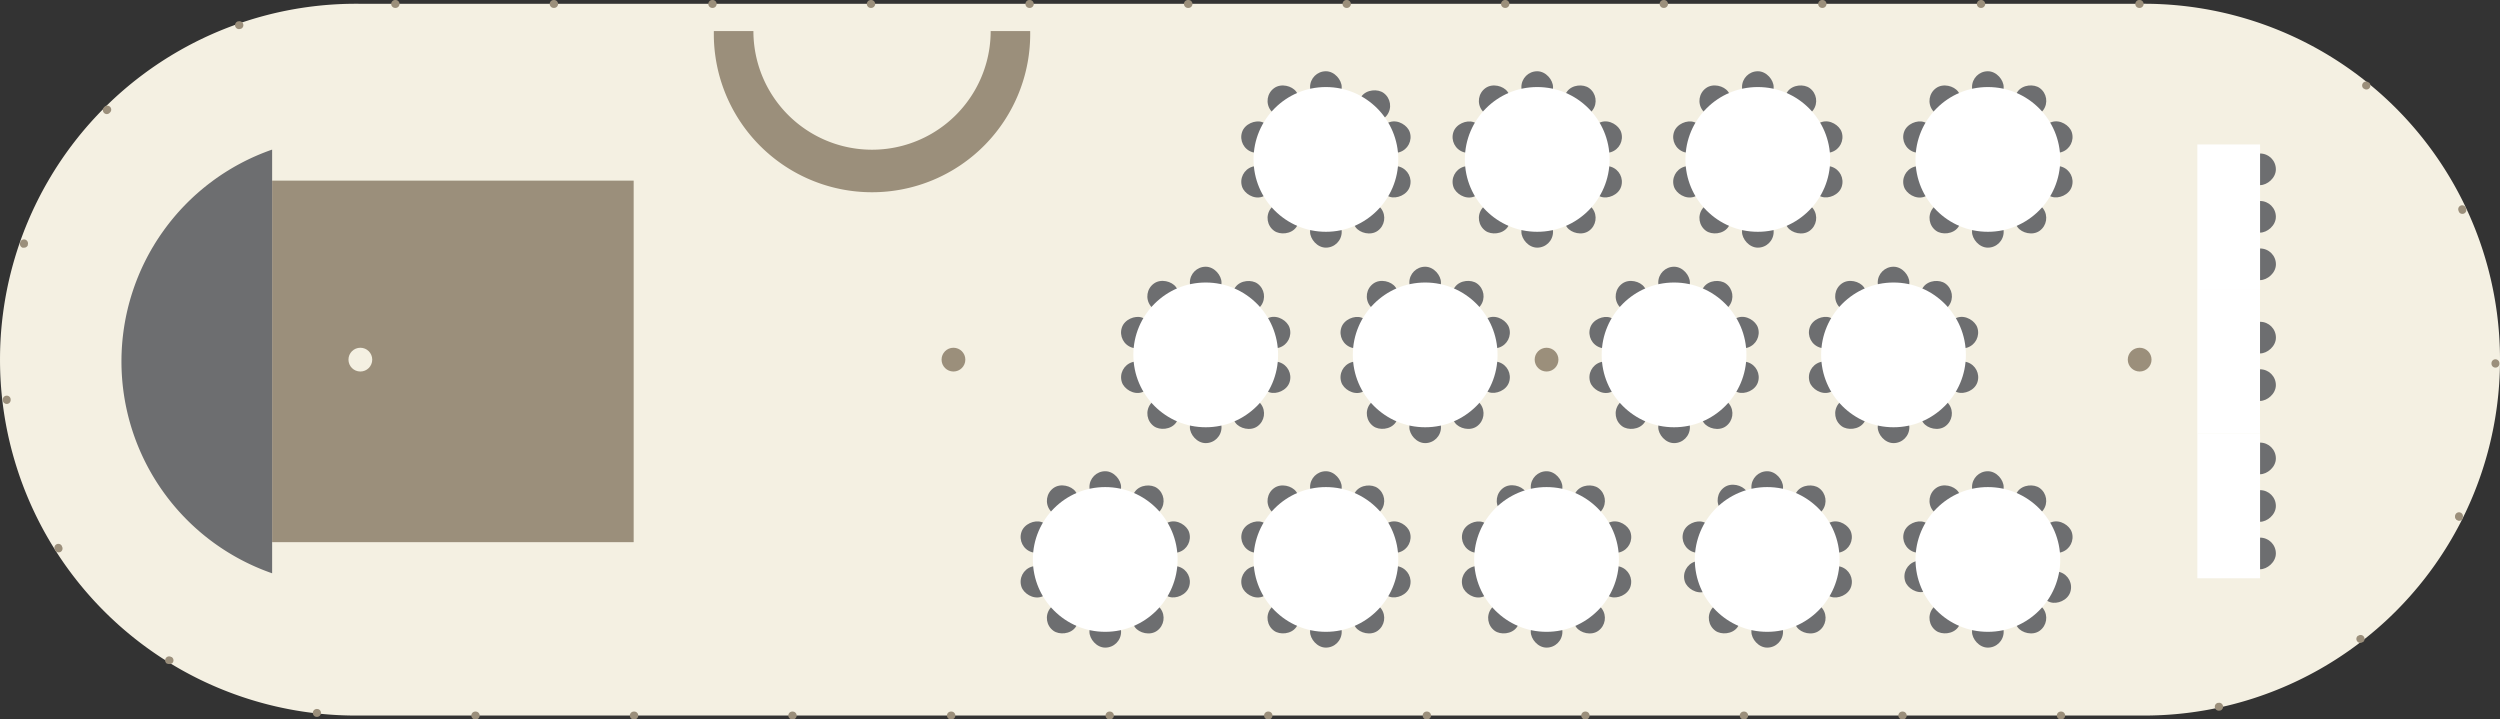 <?xml version="1.0" encoding="UTF-8" standalone="no"?>
<svg
   xmlns:dc="http://purl.org/dc/elements/1.1/"
   xmlns:cc="http://creativecommons.org/ns#"
   xmlns:rdf="http://www.w3.org/1999/02/22-rdf-syntax-ns#"
   xmlns:svg="http://www.w3.org/2000/svg"
   xmlns="http://www.w3.org/2000/svg"
   xmlns:sodipodi="http://sodipodi.sourceforge.net/DTD/sodipodi-0.dtd"
   xmlns:inkscape="http://www.inkscape.org/namespaces/inkscape"
   inkscape:version="1.0 (4035a4f, 2020-05-01)"
   height="128.94"
   width="448.027"
   sodipodi:docname="9_30_3.svg"
   version="1.1"
   viewBox="0 0 448.027 128.94"
   data-name="Layer 1"
   id="Layer_1">
  <rect x="0" y="0" width="448.027" height="128.94" fill="#333333" stroke="none"/>
  <sodipodi:namedview
     inkscape:current-layer="Layer_1"
     inkscape:window-maximized="1"
     inkscape:window-y="23"
     inkscape:window-x="0"
     inkscape:cy="-107.04949"
     inkscape:cx="241.88052"
     inkscape:zoom="1.1979854"
     showgrid="false"
     id="namedview1850"
     inkscape:window-height="964"
     inkscape:window-width="1680"
     inkscape:pageshadow="2"
     inkscape:pageopacity="0"
     guidetolerance="10"
     gridtolerance="10"
     objecttolerance="10"
     borderopacity="1"
     bordercolor="#666666"
     pagecolor="#ffffff" />
  <defs
     id="defs835">
    <style
       id="style833">.cls-1{fill:#f4f0e2;}.cls-2{fill:#9b8f7b;}.cls-3{fill:#6d6e70;}.cls-4{fill:#fff;}</style>
  </defs>
  <path
     id="path1521"
     d="M 383.449,0.68 H 64.579 a 63.78,63.78 0 1 0 0,127.55 H 383.449 a 63.78,63.78 0 1 0 0,-127.55 z"
     class="cls-1" />
  <circle
     id="circle1523"
     r="2.13"
     cy="64.45"
     cx="170.869"
     class="cls-2" />
  <circle
     id="circle1525"
     r="2.13"
     cy="64.45"
     cx="277.159"
     class="cls-2" />
  <circle
     id="circle1527"
     r="2.13"
     cy="64.45"
     cx="383.449"
     class="cls-2" />
  <rect
     id="rect1529"
     height="64.79"
     width="64.79"
     y="32.37"
     x="48.769"
     class="cls-2" />
  <path
     id="path1531"
     d="m 48.769,26.81 a 40.19,40.19 0 0 0 0,75.93 z"
     class="cls-3" />
  <rect
     id="rect1533"
     transform="rotate(-54)"
     rx="2.83"
     height="5.67"
     width="5.67"
     y="241.178"
     x="108.812"
     class="cls-3" />
  <rect
     id="rect1535"
     transform="rotate(-18)"
     rx="2.83"
     height="5.67"
     width="5.67"
     y="136.583"
     x="233.391"
     class="cls-3" />
  <rect
     id="rect1537"
     transform="rotate(-72)"
     rx="2.83"
     height="5.67"
     width="5.67"
     y="272.697"
     x="15.606"
     class="cls-3" />
  <rect
     id="rect1539"
     transform="rotate(-36)"
     rx="2.83"
     height="5.67"
     width="5.67"
     y="211.712"
     x="166.41"
     class="cls-3" />
  <rect
     id="rect1541"
     rx="2.83"
     height="5.67"
     width="5.67"
     y="73.74"
     x="252.569"
     class="cls-3" />
  <rect
     id="rect1543"
     transform="rotate(-54)"
     rx="2.83"
     height="5.67"
     width="5.67"
     y="241.178"
     x="82.867"
     class="cls-3" />
  <rect
     id="rect1545"
     transform="rotate(-18)"
     rx="2.83"
     height="5.67"
     width="5.67"
     y="136.587"
     x="207.445"
     class="cls-3" />
  <rect
     id="rect1547"
     transform="rotate(-72)"
     rx="2.83"
     height="5.67"
     width="5.67"
     y="246.759"
     x="15.596"
     class="cls-3" />
  <rect
     id="rect1549"
     transform="rotate(-36)"
     rx="2.83"
     height="5.67"
     width="5.67"
     y="185.776"
     x="166.405"
     class="cls-3" />
  <rect
     id="rect1551"
     rx="2.83"
     height="5.67"
     width="5.67"
     y="47.8"
     x="252.569"
     class="cls-3" />
  <circle
     id="circle1553"
     r="12.97"
     cy="63.6"
     cx="255.409"
     class="cls-4" />
  <rect
     id="rect1555"
     transform="rotate(-36)"
     rx="2.83"
     height="5.67"
     width="5.67"
     y="188.593"
     x="134.584"
     class="cls-3" />
  <rect
     id="rect1557"
     transform="rotate(-72)"
     rx="2.83"
     height="5.67"
     width="5.67"
     y="235.29"
     x="3.436"
     class="cls-3" />
  <rect
     id="rect1559"
     transform="rotate(-18)"
     rx="2.83"
     height="5.67"
     width="5.67"
     y="124.422"
     x="195.973"
     class="cls-3" />
  <rect
     id="rect1561"
     transform="rotate(-54)"
     rx="2.83"
     height="5.67"
     width="5.67"
     y="209.359"
     x="85.673"
     class="cls-3" />
  <rect
     id="rect1563"
     rx="2.83"
     height="5.67"
     width="5.67"
     y="47.8"
     x="213.239"
     class="cls-3" />
  <rect
     id="rect1565"
     transform="rotate(-36)"
     rx="2.83"
     height="5.67"
     width="5.67"
     y="162.657"
     x="134.589"
     class="cls-3" />
  <rect
     id="rect1567"
     transform="rotate(-72)"
     rx="2.83"
     height="5.67"
     width="5.67"
     y="209.349"
     x="3.446"
     class="cls-3" />
  <rect
     id="rect1569"
     transform="rotate(-18)"
     rx="2.83"
     height="5.67"
     width="5.67"
     y="124.429"
     x="170.047"
     class="cls-3" />
  <rect
     id="rect1571"
     transform="rotate(-54)"
     rx="2.83"
     height="5.67"
     width="5.67"
     y="209.36"
     x="59.752"
     class="cls-3" />
  <rect
     id="rect1573"
     rx="2.83"
     height="5.67"
     width="5.67"
     y="73.74"
     x="213.239"
     class="cls-3" />
  <circle
     id="circle1575"
     r="12.97"
     cy="63.6"
     cx="216.079"
     class="cls-4" />
  <rect
     id="rect1577"
     transform="rotate(-54)"
     rx="2.83"
     height="5.67"
     width="5.67"
     y="277.261"
     x="135.018"
     class="cls-3" />
  <rect
     id="rect1579"
     transform="rotate(-18)"
     rx="2.83"
     height="5.67"
     width="5.67"
     y="150.362"
     x="275.806"
     class="cls-3" />
  <rect
     id="rect1581"
     transform="rotate(-72)"
     rx="2.83"
     height="5.67"
     width="5.67"
     y="315.12"
     x="29.376"
     class="cls-3" />
  <rect
     id="rect1583"
     transform="rotate(-36)"
     rx="2.83"
     height="5.67"
     width="5.67"
     y="237.932"
     x="202.491"
     class="cls-3" />
  <rect
     id="rect1585"
     rx="2.83"
     height="5.67"
     width="5.67"
     y="73.74"
     x="297.179"
     class="cls-3" />
  <rect
     id="rect1587"
     transform="rotate(-54)"
     rx="2.83"
     height="5.67"
     width="5.67"
     y="277.261"
     x="109.073"
     class="cls-3" />
  <rect
     id="rect1589"
     transform="rotate(-18)"
     rx="2.83"
     height="5.67"
     width="5.67"
     y="150.369"
     x="249.87"
     class="cls-3" />
  <rect
     id="rect1591"
     transform="rotate(-72)"
     rx="2.83"
     height="5.67"
     width="5.67"
     y="289.179"
     x="29.376"
     class="cls-3" />
  <rect
     id="rect1593"
     transform="rotate(-36)"
     rx="2.83"
     height="5.67"
     width="5.67"
     y="211.996"
     x="202.486"
     class="cls-3" />
  <rect
     id="rect1595"
     rx="2.83"
     height="5.67"
     width="5.67"
     y="47.8"
     x="297.179"
     class="cls-3" />
  <circle
     id="circle1597"
     r="12.97"
     cy="63.6"
     cx="300.009"
     class="cls-4" />
  <rect
     id="rect1599"
     transform="rotate(-36)"
     rx="2.83"
     height="5.67"
     width="5.67"
     y="261.043"
     x="234.313"
     class="cls-3" />
  <rect
     id="rect1601"
     transform="rotate(-72)"
     rx="2.83"
     height="5.67"
     width="5.67"
     y="352.527"
     x="41.536"
     class="cls-3" />
  <rect
     id="rect1603"
     transform="rotate(-18)"
     rx="2.83"
     height="5.67"
     width="5.67"
     y="162.521"
     x="313.204"
     class="cls-3" />
  <rect
     id="rect1605"
     transform="rotate(-54)"
     rx="2.83"
     height="5.67"
     width="5.67"
     y="309.087"
     x="158.139"
     class="cls-3" />
  <rect
     id="rect1607"
     rx="2.83"
     height="5.67"
     width="5.67"
     y="47.8"
     x="336.509"
     class="cls-3" />
  <rect
     id="rect1609"
     transform="rotate(-36)"
     rx="2.83"
     height="5.67"
     width="5.67"
     y="235.115"
     x="234.312"
     class="cls-3" />
  <rect
     id="rect1611"
     transform="rotate(-72)"
     rx="2.83"
     height="5.67"
     width="5.67"
     y="326.586"
     x="41.546"
     class="cls-3" />
  <rect
     id="rect1613"
     transform="rotate(-18)"
     rx="2.83"
     height="5.67"
     width="5.67"
     y="162.518"
     x="287.281"
     class="cls-3" />
  <rect
     id="rect1615"
     transform="rotate(-54)"
     rx="2.83"
     height="5.67"
     width="5.67"
     y="309.086"
     x="132.204"
     class="cls-3" />
  <rect
     id="rect1617"
     rx="2.83"
     height="5.67"
     width="5.67"
     y="73.74"
     x="336.509"
     class="cls-3" />
  <circle
     id="circle1619"
     r="12.97"
     cy="63.6"
     cx="339.339"
     class="cls-4" />
  <rect
     id="rect1621"
     transform="rotate(-36)"
     rx="2.83"
     height="5.67"
     width="5.67"
     y="242.643"
     x="268.584"
     class="cls-3" />
  <rect
     id="rect1623"
     transform="rotate(-72)"
     rx="2.83"
     height="5.67"
     width="5.67"
     y="357.782"
     x="80.084"
     class="cls-3" />
  <rect
     id="rect1625"
     transform="rotate(-18)"
     rx="2.83"
     height="5.67"
     width="5.67"
     y="134.422"
     x="340.122"
     class="cls-3" />
  <rect
     id="rect1627"
     transform="rotate(-54)"
     rx="2.83"
     height="5.67"
     width="5.67"
     y="302.171"
     x="196.426"
     class="cls-3" />
  <rect
     id="rect1629"
     rx="2.83"
     height="5.67"
     width="5.67"
     y="12.77"
     x="353.409"
     class="cls-3" />
  <rect
     id="rect1631"
     transform="rotate(-36)"
     rx="2.83"
     height="5.67"
     width="5.67"
     y="216.715"
     x="268.572"
     class="cls-3" />
  <rect
     id="rect1633"
     transform="rotate(-72)"
     rx="2.83"
     height="5.67"
     width="5.67"
     y="331.832"
     x="80.08"
     class="cls-3" />
  <rect
     id="rect1635"
     transform="rotate(-18)"
     rx="2.83"
     height="5.67"
     width="5.67"
     y="134.435"
     x="314.173"
     class="cls-3" />
  <rect
     id="rect1637"
     transform="rotate(-54)"
     rx="2.83"
     height="5.67"
     width="5.67"
     y="302.17"
     x="170.482"
     class="cls-3" />
  <rect
     id="rect1639"
     rx="2.83"
     height="5.67"
     width="5.67"
     y="38.71"
     x="353.409"
     class="cls-3" />
  <circle
     id="circle1641"
     r="12.97"
     cy="28.57"
     cx="356.249"
     class="cls-4" />
  <rect
     id="rect1643"
     transform="rotate(-36)"
     rx="2.83"
     height="5.67"
     width="5.67"
     y="218.415"
     x="235.229"
     class="cls-3" />
  <rect
     id="rect1645"
     transform="rotate(-72)"
     rx="2.83"
     height="5.67"
     width="5.67"
     y="318.57"
     x="67.341"
     class="cls-3" />
  <rect
     id="rect1647"
     transform="rotate(-18)"
     rx="2.83"
     height="5.67"
     width="5.67"
     y="121.682"
     x="300.907"
     class="cls-3" />
  <rect
     id="rect1649"
     transform="rotate(-54)"
     rx="2.83"
     height="5.67"
     width="5.67"
     y="268.815"
     x="172.185"
     class="cls-3" />
  <rect
     id="rect1651"
     rx="2.83"
     height="5.67"
     width="5.67"
     y="12.77"
     x="312.189"
     class="cls-3" />
  <rect
     id="rect1653"
     transform="rotate(-36)"
     rx="2.83"
     height="5.67"
     width="5.67"
     y="192.478"
     x="235.223"
     class="cls-3" />
  <rect
     id="rect1655"
     transform="rotate(-72)"
     rx="2.83"
     height="5.67"
     width="5.67"
     y="292.629"
     x="67.34"
     class="cls-3" />
  <rect
     id="rect1657"
     transform="rotate(-18)"
     rx="2.83"
     height="5.67"
     width="5.67"
     y="121.688"
     x="274.972"
     class="cls-3" />
  <rect
     id="rect1659"
     transform="rotate(-54)"
     rx="2.83"
     height="5.67"
     width="5.67"
     y="268.814"
     x="146.24"
     class="cls-3" />
  <rect
     id="rect1661"
     rx="2.83"
     height="5.67"
     width="5.67"
     y="38.71"
     x="312.189"
     class="cls-3" />
  <circle
     id="circle1663"
     r="12.97"
     cy="28.57"
     cx="315.019"
     class="cls-4" />
  <rect
     id="rect1665"
     transform="rotate(-36)"
     rx="2.83"
     height="5.67"
     width="5.67"
     y="195.175"
     x="203.251"
     class="cls-3" />
  <rect
     id="rect1667"
     transform="rotate(-72)"
     rx="2.83"
     height="5.67"
     width="5.67"
     y="280.971"
     x="55.119"
     class="cls-3" />
  <rect
     id="rect1669"
     transform="rotate(-18)"
     rx="2.83"
     height="5.67"
     width="5.67"
     y="109.473"
     x="263.315"
     class="cls-3" />
  <rect
     id="rect1671"
     transform="rotate(-54)"
     rx="2.83"
     height="5.67"
     width="5.67"
     y="236.839"
     x="148.952"
     class="cls-3" />
  <rect
     id="rect1673"
     rx="2.83"
     height="5.67"
     width="5.67"
     y="12.77"
     x="272.649"
     class="cls-3" />
  <rect
     id="rect1675"
     transform="rotate(-36)"
     rx="2.83"
     height="5.67"
     width="5.67"
     y="169.247"
     x="203.24"
     class="cls-3" />
  <rect
     id="rect1677"
     transform="rotate(-72)"
     rx="2.83"
     height="5.67"
     width="5.67"
     y="255.031"
     x="55.118"
     class="cls-3" />
  <rect
     id="rect1679"
     transform="rotate(-18)"
     rx="2.83"
     height="5.67"
     width="5.67"
     y="109.476"
     x="237.37"
     class="cls-3" />
  <rect
     id="rect1681"
     transform="rotate(-54)"
     rx="2.83"
     height="5.67"
     width="5.67"
     y="236.838"
     x="123.007"
     class="cls-3" />
  <rect
     id="rect1683"
     rx="2.83"
     height="5.67"
     width="5.67"
     y="38.71"
     x="272.649"
     class="cls-3" />
  <circle
     id="circle1685"
     r="12.97"
     cy="28.57"
     cx="275.489"
     class="cls-4" />
  <rect
     id="rect1687"
     transform="rotate(-36)"
     rx="2.83"
     height="5.67"
     width="5.67"
     y="172.917"
     x="172.606"
     class="cls-3" />
  <rect
     id="rect1689"
     transform="rotate(-72)"
     rx="2.83"
     height="5.67"
     width="5.67"
     y="244.951"
     x="43.419"
     class="cls-3" />
  <rect
     id="rect1691"
     transform="rotate(-18)"
     rx="2.83"
     height="5.67"
     width="5.67"
     y="97.771"
     x="227.292"
     class="cls-3" />
  <rect
     style="stroke-width:1.002"
     id="rect1693"
     transform="rotate(-53.931)"
     rx="2.836"
     height="5.682"
     width="5.682"
     y="207.39"
     x="126.837"
     class="cls-3" />
  <rect
     id="rect1695"
     rx="2.83"
     height="5.67"
     width="5.67"
     y="12.77"
     x="234.779"
     class="cls-3" />
  <rect
     id="rect1697"
     transform="rotate(-36)"
     rx="2.83"
     height="5.67"
     width="5.67"
     y="146.989"
     x="172.604"
     class="cls-3" />
  <rect
     id="rect1699"
     transform="rotate(-72)"
     rx="2.83"
     height="5.67"
     width="5.67"
     y="219.011"
     x="43.418"
     class="cls-3" />
  <rect
     id="rect1701"
     transform="rotate(-18)"
     rx="2.83"
     height="5.67"
     width="5.67"
     y="97.768"
     x="201.359"
     class="cls-3" />
  <rect
     id="rect1703"
     transform="rotate(-54)"
     rx="2.83"
     height="5.67"
     width="5.67"
     y="206.199"
     x="100.75"
     class="cls-3" />
  <rect
     id="rect1705"
     rx="2.83"
     height="5.67"
     width="5.67"
     y="38.71"
     x="234.779"
     class="cls-3" />
  <circle
     id="circle1707"
     r="12.97"
     cy="28.57"
     cx="237.619"
     class="cls-4" />
  <rect
     id="rect1709"
     transform="rotate(-36)"
     rx="2.83"
     height="5.67"
     width="5.67"
     y="230.903"
     x="130.467"
     class="cls-3" />
  <rect
     id="rect1711"
     transform="rotate(-72)"
     rx="2.83"
     height="5.67"
     width="5.67"
     y="267.103"
     x="-24.753"
     class="cls-3" />
  <rect
     id="rect1713"
     transform="rotate(-18)"
     rx="2.83"
     height="5.67"
     width="5.67"
     y="165.945"
     x="205.144"
     class="cls-3" />
  <rect
     id="rect1715"
     transform="rotate(-54)"
     rx="2.83"
     height="5.67"
     width="5.67"
     y="248.326"
     x="68.687"
     class="cls-3" />
  <rect
     id="rect1717"
     rx="2.83"
     height="5.67"
     width="5.67"
     y="84.45"
     x="234.779"
     class="cls-3" />
  <rect
     id="rect1719"
     transform="rotate(-36)"
     rx="2.83"
     height="5.67"
     width="5.67"
     y="204.975"
     x="130.466"
     class="cls-3" />
  <rect
     id="rect1721"
     transform="rotate(-72)"
     rx="2.83"
     height="5.67"
     width="5.67"
     y="241.173"
     x="-24.753"
     class="cls-3" />
  <rect
     id="rect1723"
     transform="rotate(-18)"
     rx="2.83"
     height="5.67"
     width="5.67"
     y="165.941"
     x="179.208"
     class="cls-3" />
  <rect
     id="rect1725"
     transform="rotate(-54)"
     rx="2.83"
     height="5.67"
     width="5.67"
     y="248.325"
     x="42.752"
     class="cls-3" />
  <rect
     id="rect1727"
     rx="2.83"
     height="5.67"
     width="5.67"
     y="110.39"
     x="234.779"
     class="cls-3" />
  <circle
     id="circle1729"
     r="12.97"
     cy="100.26"
     cx="237.619"
     class="cls-4" />
  <rect
     id="rect1731"
     transform="rotate(-36)"
     rx="2.83"
     height="5.67"
     width="5.67"
     y="254.15"
     x="162.459"
     class="cls-3" />
  <rect
     id="rect1733"
     transform="rotate(-72)"
     rx="2.83"
     height="5.67"
     width="5.67"
     y="304.708"
     x="-12.54"
     class="cls-3" />
  <rect
     id="rect1735"
     transform="rotate(-18)"
     rx="2.83"
     height="5.67"
     width="5.67"
     y="178.166"
     x="242.753"
     class="cls-3" />
  <rect
     id="rect1737"
     transform="rotate(-54)"
     rx="2.83"
     height="5.67"
     width="5.67"
     y="280.316"
     x="91.937"
     class="cls-3" />
  <rect
     id="rect1739"
     rx="2.83"
     height="5.67"
     width="5.67"
     y="84.45"
     x="274.329"
     class="cls-3" />
  <rect
     style="stroke-width:1.002"
     id="rect1741"
     transform="rotate(-36.069)"
     rx="2.836"
     height="5.682"
     width="5.682"
     y="229.294"
     x="163.438"
     class="cls-3" />
  <rect
     id="rect1743"
     transform="rotate(-72)"
     rx="2.83"
     height="5.67"
     width="5.67"
     y="278.778"
     x="-12.54"
     class="cls-3" />
  <rect
     id="rect1745"
     transform="rotate(-18)"
     rx="2.83"
     height="5.67"
     width="5.67"
     y="178.16"
     x="216.808"
     class="cls-3" />
  <rect
     id="rect1747"
     transform="rotate(-54)"
     rx="2.83"
     height="5.67"
     width="5.67"
     y="280.316"
     x="65.993"
     class="cls-3" />
  <rect
     id="rect1749"
     rx="2.83"
     height="5.67"
     width="5.67"
     y="110.39"
     x="274.329"
     class="cls-3" />
  <circle
     id="circle1751"
     r="12.97"
     cy="100.26"
     cx="277.159"
     class="cls-4" />
  <rect
     id="rect1753"
     transform="rotate(-36)"
     rx="2.83"
     height="5.67"
     width="5.67"
     y="300.635"
     x="226.453"
     class="cls-3" />
  <rect
     style="stroke-width:0.999"
     id="rect1755"
     transform="rotate(-71.928)"
     rx="2.828"
     height="5.666"
     width="5.666"
     y="379.964"
     x="11.383"
     class="cls-3" />
  <rect
     id="rect1757"
     transform="rotate(-18)"
     rx="2.83"
     height="5.67"
     width="5.67"
     y="202.606"
     x="317.971"
     class="cls-3" />
  <rect
     id="rect1759"
     transform="rotate(-54)"
     rx="2.83"
     height="5.67"
     width="5.67"
     y="344.297"
     x="138.428"
     class="cls-3" />
  <rect
     id="rect1761"
     rx="2.83"
     height="5.67"
     width="5.67"
     y="84.45"
     x="353.409"
     class="cls-3" />
  <rect
     id="rect1763"
     transform="rotate(-36)"
     rx="2.83"
     height="5.67"
     width="5.67"
     y="274.699"
     x="226.448"
     class="cls-3" />
  <rect
     id="rect1765"
     transform="rotate(-72)"
     rx="2.83"
     height="5.67"
     width="5.67"
     y="353.994"
     x="11.909"
     class="cls-3" />
  <rect
     style="stroke-width:0.999"
     id="rect1767"
     transform="rotate(-18.072)"
     rx="2.828"
     height="5.666"
     width="5.666"
     y="202.127"
     x="292.272"
     class="cls-3" />
  <rect
     id="rect1769"
     transform="rotate(-54)"
     rx="2.83"
     height="5.67"
     width="5.67"
     y="344.296"
     x="112.484"
     class="cls-3" />
  <rect
     id="rect1771"
     rx="2.83"
     height="5.67"
     width="5.67"
     y="110.39"
     x="353.409"
     class="cls-3" />
  <circle
     id="circle1773"
     r="12.97"
     cy="100.26"
     cx="356.249"
     class="cls-4" />
  <rect
     id="rect1775"
     transform="rotate(-36)"
     rx="2.83"
     height="5.67"
     width="5.67"
     y="277.396"
     x="194.455"
     class="cls-3" />
  <rect
     id="rect1777"
     transform="rotate(-72)"
     rx="2.83"
     height="5.67"
     width="5.67"
     y="342.323"
     x="-0.324"
     class="cls-3" />
  <rect
     id="rect1779"
     transform="rotate(-18)"
     rx="2.83"
     height="5.67"
     width="5.67"
     y="190.384"
     x="280.352"
     class="cls-3" />
  <rect
     id="rect1781"
     transform="rotate(-54)"
     rx="2.83"
     height="5.67"
     width="5.67"
     y="312.307"
     x="115.178"
     class="cls-3" />
  <rect
     id="rect1783"
     rx="2.83"
     height="5.67"
     width="5.67"
     y="84.45"
     x="313.869"
     class="cls-3" />
  <rect
     style="stroke-width:1.002"
     id="rect1785"
     transform="rotate(-36.069)"
     rx="2.836"
     height="5.682"
     width="5.682"
     y="252.524"
     x="195.491"
     class="cls-3" />
  <rect
     id="rect1787"
     transform="rotate(-72)"
     rx="2.83"
     height="5.67"
     width="5.67"
     y="316.383"
     x="-0.317"
     class="cls-3" />
  <rect
     style="stroke-width:0.999"
     id="rect1789"
     transform="rotate(-18.072)"
     rx="2.828"
     height="5.666"
     width="5.666"
     y="189.911"
     x="254.715"
     class="cls-3" />
  <rect
     id="rect1791"
     transform="rotate(-54)"
     rx="2.83"
     height="5.67"
     width="5.67"
     y="312.306"
     x="89.243"
     class="cls-3" />
  <rect
     id="rect1793"
     rx="2.83"
     height="5.67"
     width="5.67"
     y="110.39"
     x="313.869"
     class="cls-3" />
  <circle
     id="circle1795"
     r="12.97"
     cy="100.26"
     cx="316.699"
     class="cls-4" />
  <rect
     id="rect1797"
     transform="rotate(-36)"
     rx="2.83"
     height="5.67"
     width="5.67"
     y="207.664"
     x="98.479"
     class="cls-3" />
  <rect
     id="rect1799"
     transform="rotate(-72)"
     rx="2.83"
     height="5.67"
     width="5.67"
     y="229.489"
     x="-36.979"
     class="cls-3" />
  <rect
     id="rect1801"
     transform="rotate(-18)"
     rx="2.83"
     height="5.67"
     width="5.67"
     y="153.723"
     x="167.525"
     class="cls-3" />
  <rect
     id="rect1803"
     transform="rotate(-54)"
     rx="2.83"
     height="5.67"
     width="5.67"
     y="216.336"
     x="45.447"
     class="cls-3" />
  <rect
     id="rect1805"
     rx="2.83"
     height="5.67"
     width="5.67"
     y="84.45"
     x="195.239"
     class="cls-3" />
  <rect
     id="rect1807"
     transform="rotate(-36)"
     rx="2.83"
     height="5.67"
     width="5.67"
     y="181.728"
     x="98.484"
     class="cls-3" />
  <rect
     id="rect1809"
     transform="rotate(-72)"
     rx="2.83"
     height="5.67"
     width="5.67"
     y="203.558"
     x="-36.969"
     class="cls-3" />
  <rect
     id="rect1811"
     transform="rotate(-18)"
     rx="2.83"
     height="5.67"
     width="5.67"
     y="153.72"
     x="141.6"
     class="cls-3" />
  <rect
     id="rect1813"
     transform="rotate(-54)"
     rx="2.83"
     height="5.67"
     width="5.67"
     y="216.335"
     x="19.512"
     class="cls-3" />
  <rect
     id="rect1815"
     rx="2.83"
     height="5.67"
     width="5.67"
     y="110.39"
     x="195.239"
     class="cls-3" />
  <circle
     id="circle1817"
     r="12.97"
     cy="100.26"
     cx="198.069"
     class="cls-4" />
  <path
     id="path1819"
     d="m 177.539,5.57 a 21.26,21.26 0 0 1 -42.52,0 h -7.09 a 28.35,28.35 0 1 0 56.69,0 z"
     class="cls-2" />
  <rect
     id="rect1821"
     transform="rotate(90)"
     rx="2.83"
     height="5.67"
     width="5.67"
     y="-407.859"
     x="27.51"
     class="cls-3" />
  <rect
     id="rect1823"
     transform="rotate(90)"
     rx="2.83"
     height="5.67"
     width="5.67"
     y="-407.859"
     x="36.02"
     class="cls-3" />
  <rect
     id="rect1825"
     transform="rotate(90)"
     rx="2.83"
     height="5.67"
     width="5.67"
     y="-407.869"
     x="44.53"
     class="cls-3" />
  <rect
     id="rect1827"
     transform="rotate(90)"
     height="11.24"
     width="25.93"
     y="-405.029"
     x="25.89"
     class="cls-4" />
  <rect
     id="rect1829"
     transform="rotate(90)"
     rx="2.83"
     height="5.67"
     width="5.67"
     y="-407.869"
     x="57.67"
     class="cls-3" />
  <rect
     id="rect1831"
     transform="rotate(90)"
     rx="2.83"
     height="5.67"
     width="5.67"
     y="-407.859"
     x="66.18"
     class="cls-3" />
  <rect
     id="rect1833"
     transform="rotate(90)"
     height="11.24"
     width="25.93"
     y="-405.019"
     x="51.8"
     class="cls-4" />
  <rect
     id="rect1835"
     transform="rotate(90)"
     rx="2.83"
     height="5.67"
     width="5.67"
     y="-407.859"
     x="79.32"
     class="cls-3" />
  <rect
     id="rect1837"
     transform="rotate(90)"
     rx="2.83"
     height="5.67"
     width="5.67"
     y="-407.859"
     x="87.84"
     class="cls-3" />
  <rect
     id="rect1839"
     transform="rotate(90)"
     rx="2.83"
     height="5.67"
     width="5.67"
     y="-407.859"
     x="96.35"
     class="cls-3" />
  <rect
     id="rect1841"
     transform="rotate(90)"
     height="11.24"
     width="25.93"
     y="-405.029"
     x="77.7"
     class="cls-4" />
  <circle
     id="circle1843"
     r="2.13"
     cy="64.45"
     cx="64.579"
     class="cls-1" />
  <path
     id="path1845"
     d="m 369.389,128.94 h -0.07 a 0.71,0.71 0 1 1 0,-1.42 h 0.07 a 0.71,0.71 0 0 1 0,1.42 z m -28.4,0 h -0.07 a 0.71,0.71 0 0 1 0,-1.42 h 0.07 a 0.71,0.71 0 0 1 0,1.42 z m -28.42,0 h -0.07 a 0.71,0.71 0 1 1 0,-1.42 h 0.07 a 0.71,0.71 0 1 1 0,1.42 z m -28.41,0 h -0.07 a 0.71,0.71 0 1 1 0,-1.42 h 0.07 a 0.71,0.71 0 0 1 0,1.42 z m -28.42,0 h -0.07 a 0.71,0.71 0 1 1 0,-1.42 h 0.07 a 0.71,0.71 0 1 1 0,1.42 z m -28.41,0 h -0.08 a 0.71,0.71 0 0 1 0,-1.42 h 0.08 a 0.71,0.71 0 0 1 0,1.42 z m -28.42,0 h -0.07 a 0.71,0.71 0 0 1 0,-1.42 h 0.07 a 0.71,0.71 0 0 1 0,1.42 z m -28.41,0 h -0.08 a 0.71,0.71 0 0 1 0,-1.42 h 0.08 a 0.71,0.71 0 0 1 0,1.42 z m -28.42,0 h -0.09 a 0.71,0.71 0 1 1 0,-1.42 h 0.07 a 0.71,0.71 0 1 1 0,1.42 z m -28.41,0 h -0.08 a 0.71,0.71 0 0 1 0,-1.42 h 0.08 a 0.71,0.71 0 0 1 0,1.42 z m -28.42,0 h -0.07 a 0.71,0.71 0 1 1 0,-1.42 h 0.07 a 0.71,0.71 0 1 1 0,1.42 z m -28.39,-0.47 h -0.17 a 0.71,0.71 0 0 1 0.17,-1.41 h 0.07 a 0.71,0.71 0 0 1 -0.08,1.41 z m 340.76,-1.11 a 0.71,0.71 0 0 1 -0.16,-1.4 h 0.08 a 0.711,0.711 0 0 1 0.3,1.39 h -0.06 z M 30.329,119 a 0.76,0.76 0 0 1 -0.34,-0.06 h -0.06 a 0.71,0.71 0 0 1 0.76,-1.2 h 0.06 a 0.71,0.71 0 0 1 0.22,1 0.73,0.73 0 0 1 -0.64,0.26 z m 392.66,-3.79 a 0.71,0.71 0 0 1 -0.44,-1.26 h 0.05 a 0.711,0.711 0 0 1 0.89,1.11 h -0.06 a 0.73,0.73 0 0 1 -0.44,0.15 z M 10.489,98.99 A 0.7,0.7 0 0 1 9.889,98.66 V 98.6 a 0.71,0.71 0 1 1 1.2,-0.75 v 0.05 a 0.71,0.71 0 0 1 -0.22,1 0.67,0.67 0 0 1 -0.38,0.09 z m 430.23,-5.7 a 0.7,0.7 0 0 1 -0.64,-1 l 0.64,0.31 -0.62,-0.34 0.65,0.28 0.63,0.31 v 0.07 a 0.69,0.69 0 0 1 -0.66,0.37 z M 1.209,72.39 A 0.71,0.71 0 0 1 0.499,71.75 v -0.06 a 0.71,0.71 0 0 1 0.63,-0.78 0.7,0.7 0 0 1 0.78,0.62 v 0.08 a 0.71,0.71 0 0 1 -0.63,0.78 z M 447.209,65.88 v 0 a 0.71,0.71 0 0 1 -0.71,-0.71 V 65.1 a 0.71,0.71 0 1 1 1.42,0 v 0.07 a 0.7,0.7 0 0 1 -0.7,0.71 z M 4.279,44.39 a 0.85,0.85 0 0 1 -0.23,0 0.71,0.71 0 0 1 -0.44,-0.9 v -0.07 a 0.721,0.721 0 1 1 1.38,0.42 v 0.1 a 0.71,0.71 0 0 1 -0.71,0.45 z M 441.279,38.33 a 0.7,0.7 0 0 1 -0.64,-0.41 v -0.06 a 0.71,0.71 0 1 1 1.28,-0.6 v 0.07 a 0.7,0.7 0 0 1 -0.34,0.94 0.8,0.8 0 0 1 -0.27,0.06 z M 19.139,20.45 a 0.72,0.72 0 0 1 -0.51,-1.21 l 0.05,-0.05 a 0.71,0.71 0 1 1 1,1 l -0.05,0.05 a 0.7,0.7 0 0 1 -0.49,0.21 z M 424.079,16.04 a 0.72,0.72 0 0 1 -0.45,-0.17 h -0.05 a 0.72,0.72 0 0 1 -0.1,-1 0.71,0.71 0 0 1 1,-0.09 h 0.06 a 0.71,0.71 0 0 1 -0.46,1.26 z M 42.839,5.22 a 0.71,0.71 0 0 1 -0.24,-1.38 h 0.07 a 0.71,0.71 0 0 1 0.9,0.42 0.7,0.7 0 0 1 -0.42,0.91 h -0.07 a 1,1 0 0 1 -0.24,0.05 z M 383.449,1.42 h -0.07 a 0.71,0.71 0 0 1 0,-1.42 h 0.07 a 0.71,0.71 0 0 1 0,1.42 z m -28.41,0 h -0.05 a 0.71,0.71 0 1 1 0,-1.42 h 0.07 a 0.71,0.71 0 1 1 0,1.42 z m -28.42,0 h -0.07 a 0.71,0.71 0 0 1 0,-1.42 h 0.07 a 0.71,0.71 0 1 1 0,1.42 z m -28.41,0 h -0.07 a 0.71,0.71 0 0 1 0,-1.42 h 0.07 a 0.71,0.71 0 1 1 0,1.42 z m -28.42,0 h -0.07 a 0.71,0.71 0 1 1 0,-1.42 h 0.07 a 0.71,0.71 0 1 1 0,1.42 z m -28.41,0 h -0.07 a 0.71,0.71 0 0 1 0,-1.42 h 0.07 a 0.71,0.71 0 1 1 0,1.42 z m -28.42,0 h -0.07 a 0.71,0.71 0 1 1 0,-1.42 h 0.1 a 0.71,0.71 0 1 1 0,1.42 z m -28.41,0 h -0.07 a 0.71,0.71 0 1 1 0,-1.42 h 0.07 a 0.71,0.71 0 0 1 0,1.42 z m -28.42,0 h -0.07 a 0.71,0.71 0 0 1 0,-1.42 h 0.07 a 0.71,0.71 0 1 1 0,1.42 z m -28.41,0 h -0.07 a 0.71,0.71 0 0 1 0,-1.42 h 0.07 a 0.71,0.71 0 0 1 0,1.42 z m -28.42,0 h -0.07 a 0.71,0.71 0 0 1 0,-1.42 h 0.07 a 0.71,0.71 0 1 1 0,1.42 z m -28.41,0 h -0.07 a 0.71,0.71 0 0 1 0,-1.42 h 0.07 a 0.71,0.71 0 0 1 0,1.42 z"
     class="cls-2" />
  <path
     id="path1847"
     d="m 440.679,93.29 a 0.71,0.71 0 0 1 -0.28,-0.06 0.72,0.72 0 0 1 -0.37,-0.93 v -0.07 a 0.71,0.71 0 0 1 0.94,-0.36 0.7,0.7 0 0 1 0.36,0.93 v 0.07 a 0.72,0.72 0 0 1 -0.65,0.42 z"
     class="cls-2" />
</svg>
